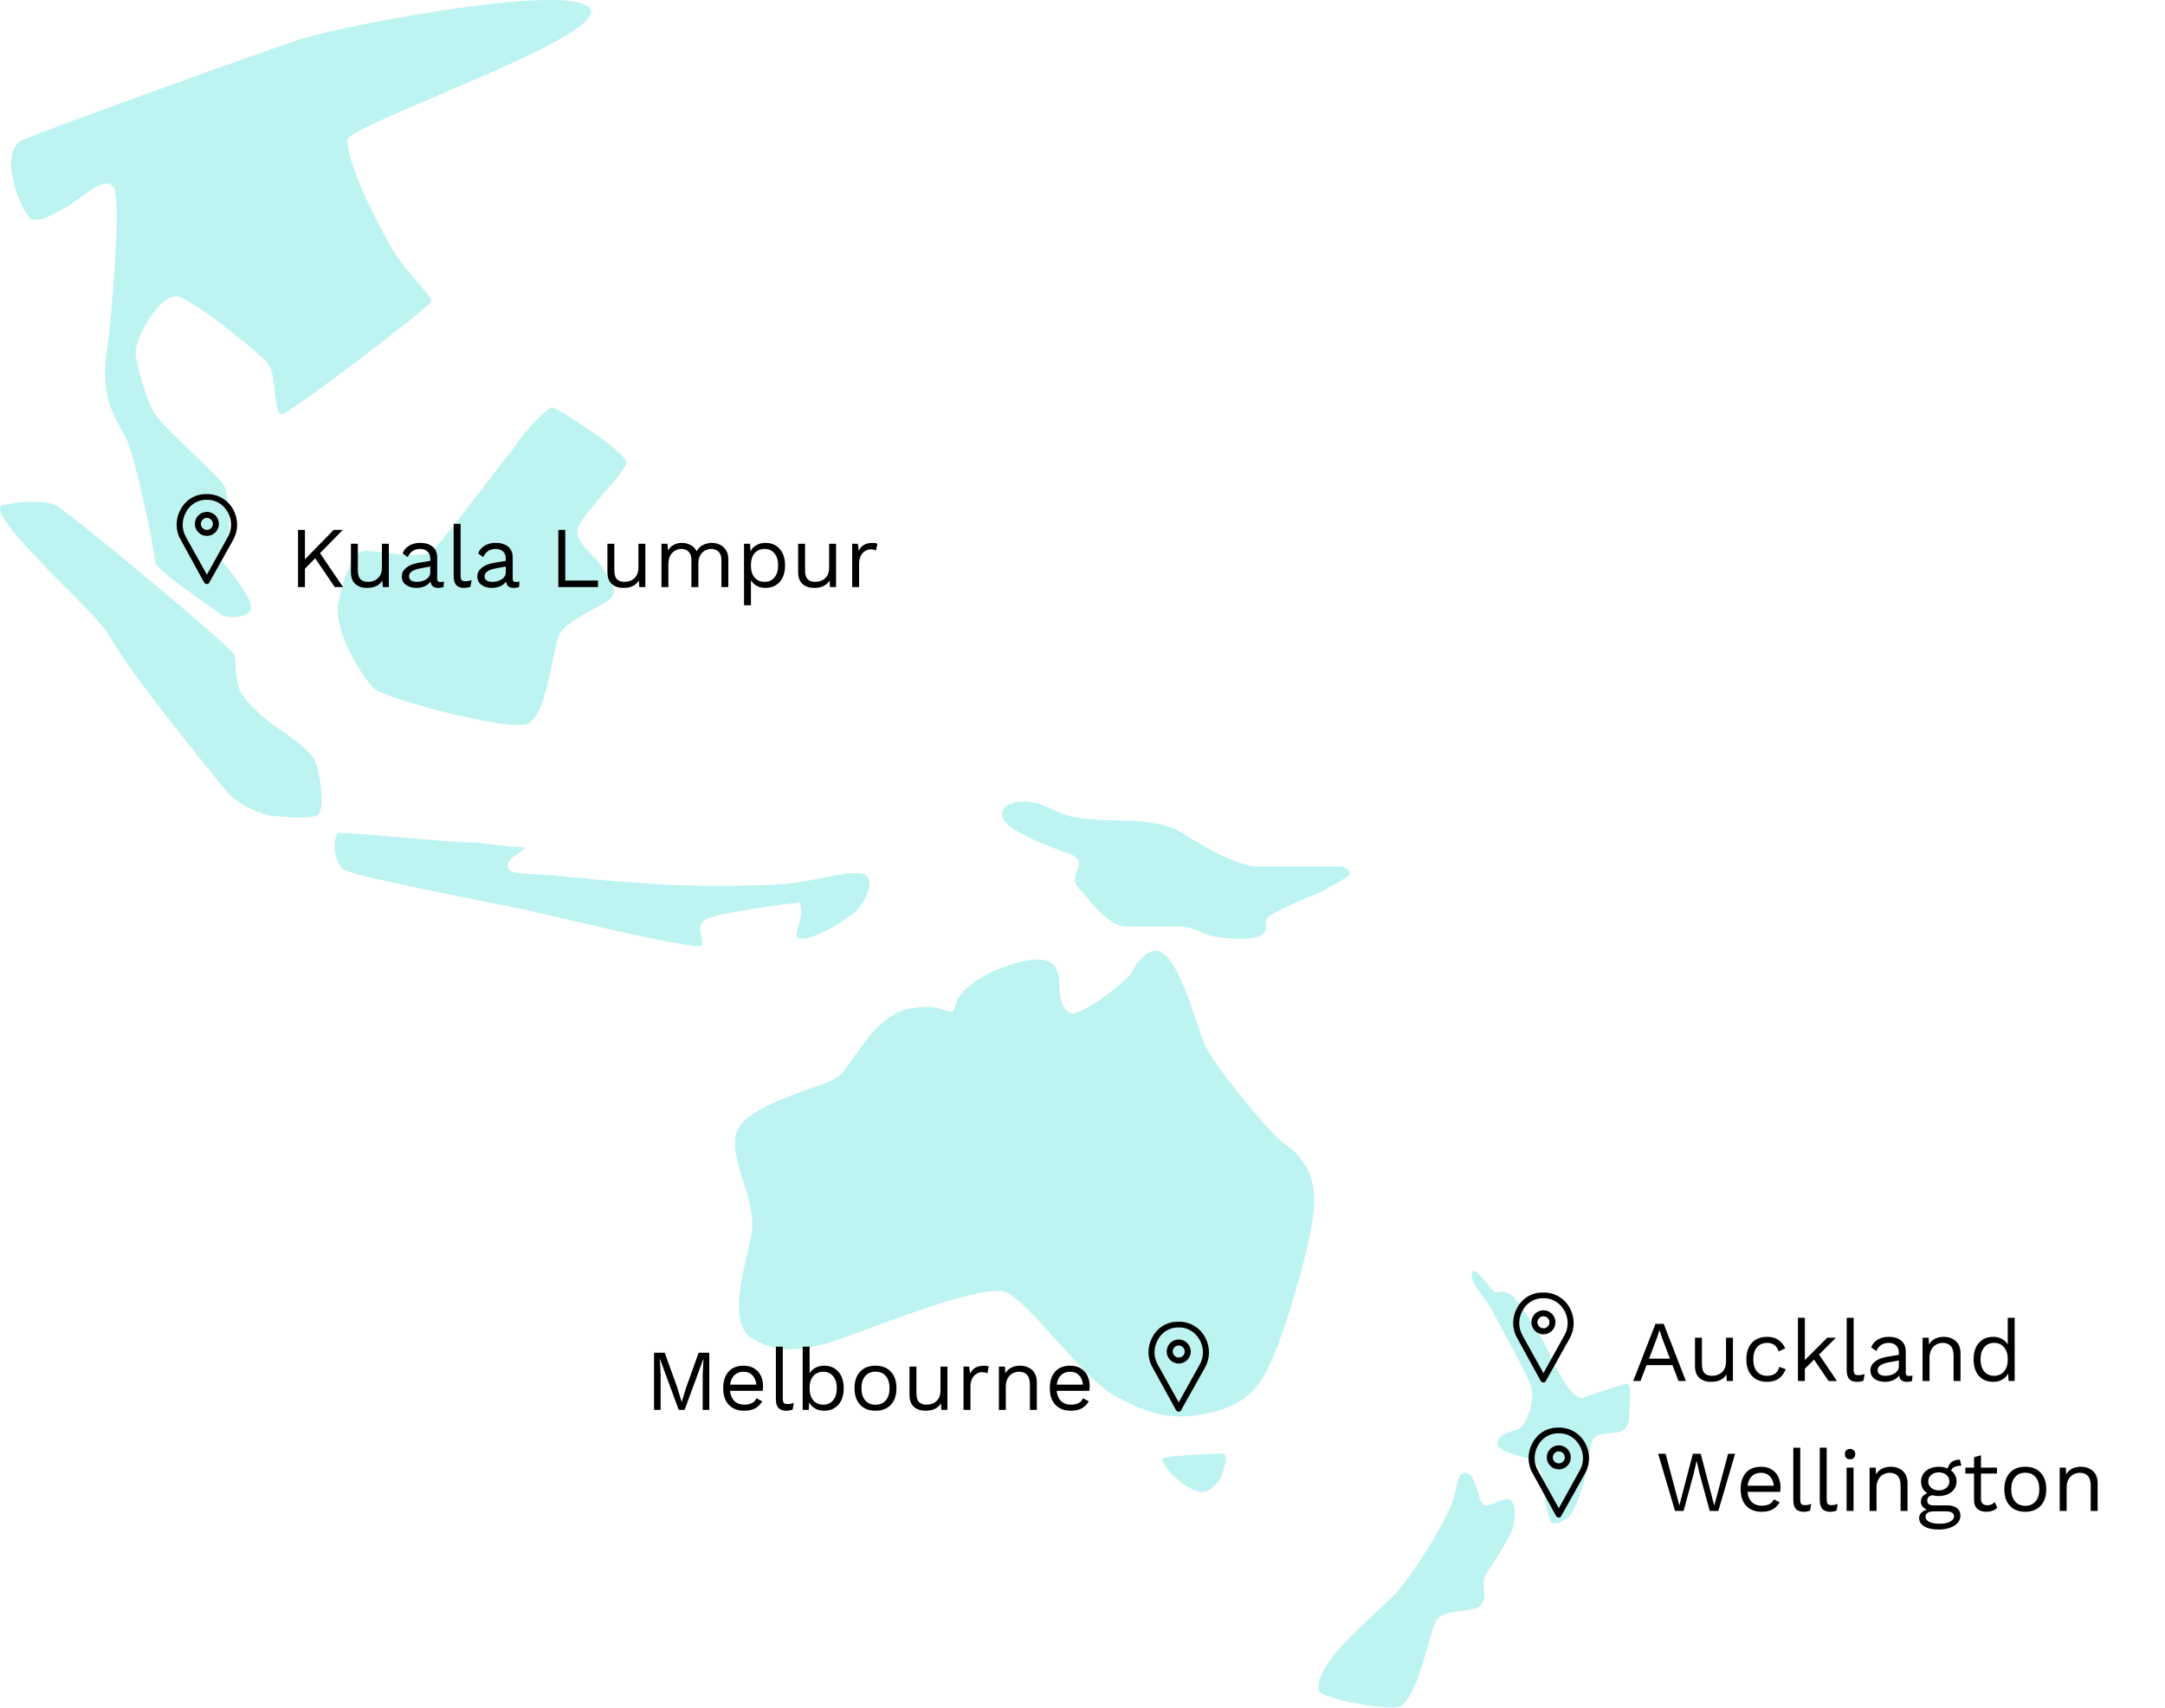 <svg width="450" height="355" viewBox="0 0 450 355" fill="none" xmlns="http://www.w3.org/2000/svg">
<path d="M291.193 354.573C289.762 355.647 276.693 353.573 274.193 351.573C272.693 346.073 284.693 336.573 289.193 332.073C293.693 327.573 300.193 316.573 301.693 312.573C303.193 308.573 302.693 306.073 304.693 306.073C306.693 306.073 307.193 311.573 308.193 312.573C309.193 313.573 311.693 311.573 313.193 311.573C314.693 311.573 315.193 313.573 314.693 316.573C314.193 319.573 309.693 325.573 308.693 327.573C307.693 329.573 309.693 332.573 307.193 334.073C305.837 334.887 300.193 334.573 298.693 336.573C297.193 338.573 295.193 351.573 291.193 354.573Z" fill="#BDF4F2"/>
<path d="M311.193 268.573C309.993 268.973 308.193 264.573 306.193 264.073C304.693 265.573 309.193 270.573 309.693 271.573C310.193 272.573 317.193 285.073 318.193 288.073C319.193 291.073 317.311 295.455 316.193 296.573C315.193 297.573 311.193 297.573 311.193 300.073C311.193 301.573 315.693 302.573 317.693 303.073C319.693 303.573 320.693 306.573 320.693 307.573C320.693 308.573 321.693 316.573 322.693 316.573C323.693 316.573 324.193 316.573 325.693 315.573C327.193 314.573 328.193 311.073 329.193 308.073C330.193 305.073 330.193 300.573 331.193 299.073C332.193 297.573 334.693 298.073 336.693 297.573C338.693 297.073 338.693 294.573 338.693 293.073C338.693 291.573 339.193 287.573 338.193 287.573C337.393 287.573 331.527 289.573 328.693 290.573C326.193 290.073 323.193 284.073 321.693 280.573C320.193 277.073 315.193 270.073 314.693 269.573C314.193 269.073 312.693 268.073 311.193 268.573Z" fill="#BDF4F2"/>
<path d="M231.694 290.073C225.194 286.573 214.194 270.881 209.194 268.573C204.194 266.266 177.694 277.573 172.194 279.073C165.194 280.982 161.194 281.073 156.194 278.073C151.194 275.073 154.694 263.573 156.194 256.573C157.694 249.573 150.194 239.073 153.694 234.073C157.194 229.073 170.194 226.073 173.694 224.073C177.194 222.073 181.011 211.073 189.194 209.573C197.377 208.073 197.694 212.573 198.694 208.573C199.694 204.573 207.694 200.573 213.694 199.573C219.694 198.573 220.194 202.073 220.194 204.573C220.194 207.073 220.694 210.073 222.694 210.573C224.694 211.073 234.194 204.073 235.194 202.073C236.194 200.073 238.194 197.573 240.194 197.573C244.694 197.573 248.194 211.573 250.194 216.573C252.194 221.573 264.194 235.573 266.194 237.073C268.194 238.573 273.194 241.573 273.194 249.573C273.194 257.573 266.194 279.073 264.194 283.073C262.194 287.073 260.194 291.573 251.694 293.573C243.194 295.573 238.194 293.573 231.694 290.073Z" fill="#BDF4F2"/>
<path d="M82.694 53.574C79.694 49.073 72.194 34.573 72.194 29.074C72.194 26.073 125.194 8.073 122.808 2.03C120.421 -4.013 72.194 5.074 62.694 8.074C55.478 10.352 8.364 27.406 4.694 29.074C-0.806 31.573 4.694 45.074 6.694 45.574C8.694 46.074 10.914 44.662 13.694 43.074C17.194 41.073 22.194 36.074 23.694 39.074C25.194 42.074 23.235 66.133 22.194 73.074C20.694 83.073 24.194 87.074 26.194 91.074C28.194 95.074 32.194 114.574 32.194 116.574C32.194 118.574 44.694 126.574 45.694 127.574C46.694 128.574 51.694 128.574 52.194 126.574C52.694 124.574 47.694 118.574 46.194 116.574C44.694 114.574 47.694 113.073 47.694 109.573C47.694 106.073 47.194 102.573 46.694 101.073C46.194 99.573 34.194 89.073 32.194 86.074C30.7 83.834 28.194 75.574 28.194 73.074C28.194 70.574 32.694 61.573 36.694 61.573C39.194 61.573 53.694 73.074 55.694 75.574C57.694 78.074 56.694 86.574 58.694 86.074C60.694 85.574 89.694 63.574 89.694 62.574C89.694 61.574 84.469 56.238 82.694 53.574Z" fill="#BDF4F2"/>
<path d="M11.694 105.073C9.47 103.802 3.36 104.24 0.194 105.073C-2.306 108.073 20.192 127.383 22.694 132.073C26.694 139.573 44.694 161.573 47.194 164.573C49.694 167.573 55.194 169.573 56.694 169.573C58.194 169.573 62.694 170.323 65.694 169.573C67.694 169.073 66.694 161.573 65.694 158.573C64.745 155.727 58.694 152.073 56.694 150.573C54.694 149.073 51.694 146.573 50.194 144.073C48.694 141.573 49.194 137.573 48.694 136.073C48.194 134.573 15.194 107.073 11.694 105.073Z" fill="#BDF4F2"/>
<path d="M130.193 96.073C130.193 94.073 117.193 85.573 114.693 84.573C111.693 86.573 107.693 91.407 107.193 92.573C100.693 100.74 91.693 112.973 89.693 114.573C87.193 116.573 77.693 114.073 75.193 114.573C72.693 115.073 70.193 124.512 70.193 126.573C70.194 133.073 75.693 141.073 77.693 143.073C79.693 145.073 104.312 151.658 109.193 150.573C113.693 149.573 114.693 135.573 116.193 132.073C117.693 128.573 125.693 126.073 127.193 124.073C128.693 122.073 125.193 118.073 124.193 116.573C123.193 115.073 119.193 112.573 120.193 109.573C121.193 106.573 130.193 98.073 130.193 96.073Z" fill="#BDF4F2"/>
<path d="M71.193 180.573C69.993 179.373 68.693 175.573 70.194 173.073C74.694 173.073 93.193 175.073 97.193 175.073C100.393 175.073 105.693 176.073 109.193 176.073C108.193 177.573 104.693 178.573 105.693 180.573C106.364 181.915 111.193 181.462 116.693 182.073C125.693 183.073 138.193 184.073 146.693 184.073C155.707 184.073 162.193 184.073 167.693 183.073C173.193 182.073 178.693 180.573 180.193 182.073C181.693 183.573 179.693 187.573 178.193 189.073C176.193 191.073 169.693 195.073 166.693 195.073C163.693 195.073 167.693 191.073 166.193 187.573C160.36 188.24 148.693 189.873 146.693 191.073C144.193 192.573 146.693 195.573 145.693 196.573C144.693 197.573 113.693 190.073 109.193 189.073C104.693 188.073 72.693 182.073 71.193 180.573Z" fill="#BDF4F2"/>
<path d="M261.193 180.073H278.693C279.475 180.073 281.193 181.073 280.193 182.073C279.793 182.473 276.027 184.573 274.193 185.573C274.193 185.573 265.193 189.073 263.693 190.573C262.193 192.073 264.243 193.723 261.693 194.573C258.693 195.573 255.193 195.073 252.193 194.573C249.193 194.073 249.193 192.573 244.193 192.573H234.193C230.193 192.573 226.193 186.573 224.193 184.573C222.193 182.573 224.693 180.573 224.193 179.073C223.793 177.873 222.027 177.24 221.193 177.073C221.193 177.073 212.694 174.073 209.694 171.573C206.694 169.073 208.693 166.573 212.693 166.573C216.693 166.573 218.693 168.573 222.193 169.573C224.597 170.26 231.193 170.573 234.193 170.573C237.193 170.573 242.693 171.073 245.693 173.073C248.693 175.073 257.193 180.073 261.193 180.073Z" fill="#BDF4F2"/>
<path d="M254.194 302.073C252.694 302.073 241.694 302.574 241.694 303.073C240.882 303.11 243.194 306.074 243.694 306.574C244.194 307.074 247.694 310.074 249.694 310.074C251.694 310.074 253.194 308.074 253.694 307.074C254.094 306.274 255.74 302.074 254.194 302.073Z" fill="#BDF4F2"/>
<path d="M65.508 116.024L63.384 118.184V122H61.944V110.12H63.384V116.24L69.36 110.12H71.25L66.516 114.962L71.304 122H69.576L65.508 116.024ZM80.823 113V122H79.564L79.474 120.632C78.874 121.664 77.799 122.18 76.251 122.18C75.279 122.18 74.481 121.91 73.858 121.37C73.246 120.83 72.939 120.002 72.939 118.886V113H74.379V118.508C74.379 119.384 74.559 120.008 74.919 120.38C75.279 120.74 75.808 120.92 76.504 120.92C77.332 120.92 78.016 120.668 78.555 120.164C79.108 119.66 79.383 118.904 79.383 117.896V113H80.823ZM91.554 120.956C91.794 120.956 92.034 120.926 92.274 120.866L92.184 122C91.848 122.12 91.488 122.18 91.104 122.18C90.636 122.18 90.264 122.078 89.988 121.874C89.724 121.67 89.556 121.328 89.484 120.848C89.208 121.268 88.8 121.598 88.26 121.838C87.732 122.066 87.174 122.18 86.586 122.18C85.698 122.18 84.966 121.976 84.39 121.568C83.814 121.148 83.526 120.548 83.526 119.768C83.526 119.084 83.826 118.496 84.426 118.004C85.026 117.5 85.896 117.152 87.036 116.96L89.43 116.564V116.06C89.43 115.46 89.244 114.98 88.872 114.62C88.5 114.26 87.984 114.08 87.324 114.08C86.724 114.08 86.202 114.224 85.758 114.512C85.326 114.8 84.99 115.226 84.75 115.79L83.688 115.016C83.928 114.344 84.372 113.81 85.02 113.414C85.68 113.018 86.448 112.82 87.324 112.82C88.392 112.82 89.25 113.078 89.898 113.594C90.546 114.11 90.87 114.872 90.87 115.88V120.308C90.87 120.524 90.924 120.686 91.032 120.794C91.14 120.902 91.314 120.956 91.554 120.956ZM86.658 120.92C87.414 120.92 88.062 120.74 88.602 120.38C89.154 120.02 89.43 119.552 89.43 118.976V117.734L87.414 118.112C86.61 118.256 86.01 118.466 85.614 118.742C85.218 119.006 85.02 119.348 85.02 119.768C85.02 120.14 85.164 120.428 85.452 120.632C85.74 120.824 86.142 120.92 86.658 120.92ZM95.737 119.588C95.737 120.044 95.803 120.362 95.935 120.542C96.079 120.71 96.337 120.794 96.709 120.794C96.961 120.794 97.177 120.776 97.357 120.74C97.549 120.704 97.771 120.638 98.023 120.542L97.789 121.928C97.393 122.096 96.949 122.18 96.457 122.18C95.725 122.18 95.179 121.982 94.819 121.586C94.471 121.19 94.297 120.584 94.297 119.768V108.86H95.737V119.588ZM107.251 120.956C107.491 120.956 107.731 120.926 107.971 120.866L107.881 122C107.545 122.12 107.185 122.18 106.801 122.18C106.333 122.18 105.961 122.078 105.685 121.874C105.421 121.67 105.253 121.328 105.181 120.848C104.905 121.268 104.497 121.598 103.957 121.838C103.429 122.066 102.871 122.18 102.283 122.18C101.395 122.18 100.663 121.976 100.087 121.568C99.511 121.148 99.223 120.548 99.223 119.768C99.223 119.084 99.523 118.496 100.123 118.004C100.723 117.5 101.593 117.152 102.733 116.96L105.127 116.564V116.06C105.127 115.46 104.941 114.98 104.569 114.62C104.197 114.26 103.681 114.08 103.021 114.08C102.421 114.08 101.899 114.224 101.455 114.512C101.023 114.8 100.687 115.226 100.447 115.79L99.385 115.016C99.625 114.344 100.069 113.81 100.717 113.414C101.377 113.018 102.145 112.82 103.021 112.82C104.089 112.82 104.947 113.078 105.595 113.594C106.243 114.11 106.567 114.872 106.567 115.88V120.308C106.567 120.524 106.621 120.686 106.729 120.794C106.837 120.902 107.011 120.956 107.251 120.956ZM102.355 120.92C103.111 120.92 103.759 120.74 104.299 120.38C104.851 120.02 105.127 119.552 105.127 118.976V117.734L103.111 118.112C102.307 118.256 101.707 118.466 101.311 118.742C100.915 119.006 100.717 119.348 100.717 119.768C100.717 120.14 100.861 120.428 101.149 120.632C101.437 120.824 101.839 120.92 102.355 120.92ZM124.293 120.65V122H116.049V110.12H117.489V120.65H124.293ZM134.138 113V122H132.878L132.788 120.632C132.188 121.664 131.114 122.18 129.566 122.18C128.594 122.18 127.796 121.91 127.172 121.37C126.56 120.83 126.254 120.002 126.254 118.886V113H127.694V118.508C127.694 119.384 127.874 120.008 128.234 120.38C128.594 120.74 129.122 120.92 129.818 120.92C130.646 120.92 131.33 120.668 131.87 120.164C132.422 119.66 132.698 118.904 132.698 117.896V113H134.138ZM147.946 112.82C148.546 112.82 149.104 112.946 149.62 113.198C150.148 113.438 150.574 113.816 150.898 114.332C151.222 114.848 151.384 115.484 151.384 116.24V122H149.944V116.384C149.944 115.604 149.746 115.028 149.35 114.656C148.966 114.272 148.456 114.08 147.82 114.08C147.34 114.08 146.896 114.2 146.488 114.44C146.092 114.668 145.768 115.01 145.516 115.466C145.276 115.91 145.156 116.444 145.156 117.068V122H143.716V116.384C143.716 115.604 143.518 115.028 143.122 114.656C142.738 114.272 142.228 114.08 141.592 114.08C141.16 114.08 140.74 114.194 140.332 114.422C139.924 114.638 139.588 114.98 139.324 115.448C139.06 115.916 138.928 116.498 138.928 117.194V122H137.488V113H138.748L138.838 114.404C139.15 113.876 139.558 113.48 140.062 113.216C140.578 112.952 141.13 112.82 141.718 112.82C142.378 112.82 142.984 112.97 143.536 113.27C144.1 113.57 144.526 114.008 144.814 114.584C145.078 114.008 145.51 113.57 146.11 113.27C146.71 112.97 147.322 112.82 147.946 112.82ZM159.073 112.82C160.333 112.82 161.329 113.24 162.061 114.08C162.805 114.908 163.177 116.048 163.177 117.5C163.177 118.952 162.805 120.098 162.061 120.938C161.329 121.766 160.333 122.18 159.073 122.18C158.413 122.18 157.819 122.036 157.291 121.748C156.775 121.46 156.373 121.076 156.085 120.596V125.78H154.645V113H155.905L155.995 114.566C156.259 114.038 156.661 113.618 157.201 113.306C157.753 112.982 158.377 112.82 159.073 112.82ZM158.911 120.92C159.787 120.92 160.477 120.614 160.981 120.002C161.485 119.378 161.737 118.544 161.737 117.5C161.737 116.456 161.485 115.628 160.981 115.016C160.477 114.392 159.787 114.08 158.911 114.08C158.047 114.08 157.357 114.38 156.841 114.98C156.337 115.58 156.085 116.384 156.085 117.392V117.608C156.085 118.616 156.337 119.42 156.841 120.02C157.357 120.62 158.047 120.92 158.911 120.92ZM173.777 113V122H172.517L172.427 120.632C171.827 121.664 170.753 122.18 169.205 122.18C168.233 122.18 167.435 121.91 166.811 121.37C166.199 120.83 165.893 120.002 165.893 118.886V113H167.333V118.508C167.333 119.384 167.513 120.008 167.873 120.38C168.233 120.74 168.761 120.92 169.457 120.92C170.285 120.92 170.969 120.668 171.509 120.164C172.061 119.66 172.337 118.904 172.337 117.896V113H173.777ZM181.375 112.82C181.807 112.82 182.137 112.88 182.365 113L182.077 114.404C181.789 114.248 181.411 114.17 180.943 114.17C180.559 114.17 180.181 114.284 179.809 114.512C179.449 114.728 179.149 115.064 178.909 115.52C178.681 115.964 178.567 116.504 178.567 117.14V122H177.127V113H178.297L178.495 114.476C178.999 113.372 179.959 112.82 181.375 112.82Z" fill="black"/>
<g clip-path="url(#clip0)">
<path d="M43 121.375C42.75 121.375 42.563 121.25 42.438 121.063L37.563 112.188C36.438 110.25 36.438 107.875 37.5 105.938C38.5 104 40.313 102.813 42.438 102.688C42.813 102.688 43.188 102.688 43.563 102.688C45.688 102.875 47.5 104.063 48.5 105.938C49.563 107.938 49.563 110.25 48.438 112.25L43.5 121.063C43.438 121.25 43.25 121.375 43 121.375ZM43 103.875C42.875 103.875 42.688 103.875 42.563 103.875C40.875 104 39.438 104.938 38.625 106.5C37.75 108.125 37.75 110 38.625 111.563L43 119.438L47.375 111.563C48.25 110 48.25 108.063 47.375 106.5C46.563 105 45.125 104 43.438 103.875C43.313 103.875 43.125 103.875 43 103.875Z" fill="black"/>
<path d="M43 111.375C41.625 111.375 40.5 110.25 40.5 108.875C40.5 107.5 41.625 106.375 43 106.375C44.375 106.375 45.5 107.5 45.5 108.875C45.5 110.25 44.375 111.375 43 111.375ZM43 107.625C42.312 107.625 41.75 108.188 41.75 108.875C41.75 109.562 42.312 110.125 43 110.125C43.688 110.125 44.25 109.562 44.25 108.875C44.25 108.188 43.688 107.625 43 107.625Z" fill="black"/>
</g>
<g clip-path="url(#clip1)">
<path d="M245 293.375C244.75 293.375 244.563 293.25 244.438 293.063L239.563 284.188C238.438 282.25 238.438 279.875 239.5 277.938C240.5 276 242.313 274.813 244.438 274.688C244.813 274.688 245.188 274.688 245.563 274.688C247.688 274.875 249.5 276.063 250.5 277.938C251.563 279.938 251.563 282.25 250.438 284.25L245.5 293.063C245.438 293.25 245.25 293.375 245 293.375ZM245 275.875C244.875 275.875 244.688 275.875 244.563 275.875C242.875 276 241.438 276.938 240.625 278.5C239.75 280.125 239.75 282 240.625 283.563L245 291.438L249.375 283.563C250.25 282 250.25 280.063 249.375 278.5C248.563 277 247.125 276 245.438 275.875C245.313 275.875 245.125 275.875 245 275.875Z" fill="black"/>
<path d="M245 283.375C243.625 283.375 242.5 282.25 242.5 280.875C242.5 279.5 243.625 278.375 245 278.375C246.375 278.375 247.5 279.5 247.5 280.875C247.5 282.25 246.375 283.375 245 283.375ZM245 279.625C244.312 279.625 243.75 280.188 243.75 280.875C243.75 281.562 244.312 282.125 245 282.125C245.688 282.125 246.25 281.562 246.25 280.875C246.25 280.188 245.688 279.625 245 279.625Z" fill="black"/>
</g>
<g clip-path="url(#clip2)">
<path d="M320.807 287.302C320.557 287.302 320.369 287.177 320.244 286.989L315.369 278.114C314.244 276.177 314.244 273.802 315.307 271.864C316.307 269.927 318.119 268.739 320.244 268.614C320.619 268.614 320.994 268.614 321.369 268.614C323.494 268.802 325.307 269.989 326.307 271.864C327.369 273.864 327.369 276.177 326.244 278.177L321.307 286.989C321.244 287.177 321.057 287.302 320.807 287.302ZM320.807 269.802C320.682 269.802 320.494 269.802 320.369 269.802C318.682 269.927 317.244 270.864 316.432 272.427C315.557 274.052 315.557 275.927 316.432 277.489L320.807 285.364L325.182 277.489C326.057 275.927 326.057 273.989 325.182 272.427C324.369 270.927 322.932 269.927 321.244 269.802C321.119 269.802 320.932 269.802 320.807 269.802Z" fill="black"/>
<path d="M320.807 277.302C319.432 277.302 318.307 276.177 318.307 274.802C318.307 273.427 319.432 272.302 320.807 272.302C322.182 272.302 323.307 273.427 323.307 274.802C323.307 276.177 322.182 277.302 320.807 277.302ZM320.807 273.552C320.119 273.552 319.557 274.114 319.557 274.802C319.557 275.489 320.119 276.052 320.807 276.052C321.494 276.052 322.057 275.489 322.057 274.802C322.057 274.114 321.494 273.552 320.807 273.552Z" fill="black"/>
</g>
<g clip-path="url(#clip3)">
<path d="M324 315.375C323.75 315.375 323.563 315.25 323.438 315.063L318.563 306.188C317.438 304.25 317.438 301.875 318.5 299.938C319.5 298 321.313 296.813 323.438 296.688C323.813 296.688 324.188 296.688 324.563 296.688C326.688 296.875 328.5 298.063 329.5 299.938C330.563 301.938 330.563 304.25 329.438 306.25L324.5 315.063C324.438 315.25 324.25 315.375 324 315.375ZM324 297.875C323.875 297.875 323.688 297.875 323.563 297.875C321.875 298 320.438 298.938 319.625 300.5C318.75 302.125 318.75 304 319.625 305.563L324 313.438L328.375 305.563C329.25 304 329.25 302.063 328.375 300.5C327.563 299 326.125 298 324.438 297.875C324.313 297.875 324.125 297.875 324 297.875Z" fill="black"/>
<path d="M324 305.375C322.625 305.375 321.5 304.25 321.5 302.875C321.5 301.5 322.625 300.375 324 300.375C325.375 300.375 326.5 301.5 326.5 302.875C326.5 304.25 325.375 305.375 324 305.375ZM324 301.625C323.312 301.625 322.75 302.188 322.75 302.875C322.75 303.562 323.312 304.125 324 304.125C324.688 304.125 325.25 303.562 325.25 302.875C325.25 302.188 324.688 301.625 324 301.625Z" fill="black"/>
</g>
<path d="M147.428 293H146.06V285.53L146.222 282.398H146.204L142.298 293H141.074L137.168 282.398H137.15L137.312 285.53V293H135.944V281.12H138.158L140.768 288.338L141.668 291.308H141.704L142.622 288.356L145.214 281.12H147.428V293ZM158.601 288.032C158.601 288.368 158.577 288.704 158.529 289.04H151.743C151.827 289.952 152.127 290.66 152.643 291.164C153.171 291.668 153.849 291.92 154.677 291.92C155.337 291.92 155.883 291.806 156.315 291.578C156.759 291.35 157.059 291.02 157.215 290.588L158.421 291.218C158.061 291.854 157.581 292.34 156.981 292.676C156.381 293.012 155.613 293.18 154.677 293.18C153.321 293.18 152.253 292.766 151.473 291.938C150.705 291.11 150.321 289.964 150.321 288.5C150.321 287.036 150.687 285.89 151.419 285.062C152.163 284.234 153.213 283.82 154.569 283.82C155.409 283.82 156.135 284.006 156.747 284.378C157.359 284.75 157.821 285.254 158.133 285.89C158.445 286.526 158.601 287.24 158.601 288.032ZM154.569 285.08C153.777 285.08 153.135 285.314 152.643 285.782C152.163 286.25 151.869 286.91 151.761 287.762H157.215C157.119 286.922 156.843 286.268 156.387 285.8C155.931 285.32 155.325 285.08 154.569 285.08ZM162.706 290.588C162.706 291.044 162.772 291.362 162.904 291.542C163.048 291.71 163.306 291.794 163.678 291.794C163.93 291.794 164.146 291.776 164.326 291.74C164.518 291.704 164.74 291.638 164.992 291.542L164.758 292.928C164.362 293.096 163.918 293.18 163.426 293.18C162.694 293.18 162.148 292.982 161.788 292.586C161.44 292.19 161.266 291.584 161.266 290.768V279.86H162.706V290.588ZM171.268 283.82C172.528 283.82 173.524 284.24 174.256 285.08C175 285.908 175.372 287.048 175.372 288.5C175.372 289.952 175 291.098 174.256 291.938C173.524 292.766 172.528 293.18 171.268 293.18C170.572 293.18 169.948 293.024 169.396 292.712C168.856 292.388 168.454 291.962 168.19 291.434L168.1 293H166.84V279.86H168.28V285.404C168.568 284.924 168.97 284.54 169.486 284.252C170.014 283.964 170.608 283.82 171.268 283.82ZM171.106 291.92C171.982 291.92 172.672 291.614 173.176 291.002C173.68 290.378 173.932 289.544 173.932 288.5C173.932 287.456 173.68 286.628 173.176 286.016C172.672 285.392 171.982 285.08 171.106 285.08C170.242 285.08 169.552 285.38 169.036 285.98C168.532 286.58 168.28 287.384 168.28 288.392V288.608C168.28 289.616 168.532 290.42 169.036 291.02C169.552 291.62 170.242 291.92 171.106 291.92ZM181.976 283.82C183.332 283.82 184.394 284.234 185.162 285.062C185.942 285.89 186.332 287.036 186.332 288.5C186.332 289.964 185.942 291.11 185.162 291.938C184.394 292.766 183.332 293.18 181.976 293.18C180.62 293.18 179.552 292.766 178.772 291.938C178.004 291.11 177.62 289.964 177.62 288.5C177.62 287.036 178.004 285.89 178.772 285.062C179.552 284.234 180.62 283.82 181.976 283.82ZM181.976 285.062C181.064 285.062 180.35 285.368 179.834 285.98C179.318 286.592 179.06 287.432 179.06 288.5C179.06 289.568 179.318 290.408 179.834 291.02C180.35 291.632 181.064 291.938 181.976 291.938C182.888 291.938 183.602 291.632 184.118 291.02C184.634 290.408 184.892 289.568 184.892 288.5C184.892 287.432 184.634 286.592 184.118 285.98C183.602 285.368 182.888 285.062 181.976 285.062ZM196.923 284V293H195.663L195.573 291.632C194.973 292.664 193.899 293.18 192.351 293.18C191.379 293.18 190.581 292.91 189.957 292.37C189.345 291.83 189.039 291.002 189.039 289.886V284H190.479V289.508C190.479 290.384 190.659 291.008 191.019 291.38C191.379 291.74 191.907 291.92 192.603 291.92C193.431 291.92 194.115 291.668 194.655 291.164C195.207 290.66 195.483 289.904 195.483 288.896V284H196.923ZM204.522 283.82C204.954 283.82 205.284 283.88 205.512 284L205.224 285.404C204.936 285.248 204.558 285.17 204.09 285.17C203.706 285.17 203.328 285.284 202.956 285.512C202.596 285.728 202.296 286.064 202.056 286.52C201.828 286.964 201.714 287.504 201.714 288.14V293H200.274V284H201.444L201.642 285.476C202.146 284.372 203.106 283.82 204.522 283.82ZM211.995 283.82C213.015 283.82 213.855 284.114 214.515 284.702C215.175 285.29 215.505 286.136 215.505 287.24V293H214.065V287.744C214.065 286.808 213.861 286.13 213.453 285.71C213.057 285.29 212.523 285.08 211.851 285.08C211.371 285.08 210.921 285.188 210.501 285.404C210.081 285.608 209.733 285.95 209.457 286.43C209.193 286.898 209.061 287.492 209.061 288.212V293H207.621V284H208.881L208.971 285.404C209.271 284.864 209.685 284.468 210.213 284.216C210.741 283.952 211.335 283.82 211.995 283.82ZM226.488 288.032C226.488 288.368 226.464 288.704 226.416 289.04H219.63C219.714 289.952 220.014 290.66 220.53 291.164C221.058 291.668 221.736 291.92 222.564 291.92C223.224 291.92 223.77 291.806 224.202 291.578C224.646 291.35 224.946 291.02 225.102 290.588L226.308 291.218C225.948 291.854 225.468 292.34 224.868 292.676C224.268 293.012 223.5 293.18 222.564 293.18C221.208 293.18 220.14 292.766 219.36 291.938C218.592 291.11 218.208 289.964 218.208 288.5C218.208 287.036 218.574 285.89 219.306 285.062C220.05 284.234 221.1 283.82 222.456 283.82C223.296 283.82 224.022 284.006 224.634 284.378C225.246 284.75 225.708 285.254 226.02 285.89C226.332 286.526 226.488 287.24 226.488 288.032ZM222.456 285.08C221.664 285.08 221.022 285.314 220.53 285.782C220.05 286.25 219.756 286.91 219.648 287.762H225.102C225.006 286.922 224.73 286.268 224.274 285.8C223.818 285.32 223.212 285.08 222.456 285.08Z" fill="black"/>
<path d="M347.622 283.706H342.24L340.98 287H339.468L344.094 275.12H345.804L350.412 287H348.882L347.622 283.706ZM347.1 282.356L345.498 278.144L344.94 276.488H344.904L344.382 278.09L342.762 282.356H347.1ZM360.193 278V287H358.933L358.843 285.632C358.243 286.664 357.169 287.18 355.621 287.18C354.649 287.18 353.851 286.91 353.227 286.37C352.615 285.83 352.309 285.002 352.309 283.886V278H353.749V283.508C353.749 284.384 353.929 285.008 354.289 285.38C354.649 285.74 355.177 285.92 355.873 285.92C356.701 285.92 357.385 285.668 357.925 285.164C358.477 284.66 358.753 283.904 358.753 282.896V278H360.193ZM367.341 277.82C368.241 277.82 368.997 278.03 369.609 278.45C370.233 278.858 370.719 279.446 371.067 280.214L369.699 280.862C369.315 279.674 368.517 279.08 367.305 279.08C366.405 279.08 365.697 279.386 365.181 279.998C364.677 280.598 364.425 281.432 364.425 282.5C364.425 283.568 364.677 284.408 365.181 285.02C365.697 285.62 366.405 285.92 367.305 285.92C368.001 285.92 368.559 285.764 368.979 285.452C369.411 285.128 369.693 284.666 369.825 284.066L371.157 284.534C370.845 285.374 370.365 286.028 369.717 286.496C369.069 286.952 368.277 287.18 367.341 287.18C365.985 287.18 364.917 286.766 364.137 285.938C363.369 285.11 362.985 283.964 362.985 282.5C362.985 281.036 363.369 279.89 364.137 279.062C364.917 278.234 365.985 277.82 367.341 277.82ZM377.051 282.554L375.143 284.462V287H373.703V273.86H375.143V282.662L379.805 278H381.605L378.095 281.51L381.821 287H380.075L377.051 282.554ZM385.284 284.588C385.284 285.044 385.35 285.362 385.482 285.542C385.626 285.71 385.884 285.794 386.256 285.794C386.508 285.794 386.724 285.776 386.904 285.74C387.096 285.704 387.318 285.638 387.57 285.542L387.336 286.928C386.94 287.096 386.496 287.18 386.004 287.18C385.272 287.18 384.726 286.982 384.366 286.586C384.018 286.19 383.844 285.584 383.844 284.768V273.86H385.284V284.588ZM396.798 285.956C397.038 285.956 397.278 285.926 397.518 285.866L397.428 287C397.092 287.12 396.732 287.18 396.348 287.18C395.88 287.18 395.508 287.078 395.232 286.874C394.968 286.67 394.8 286.328 394.728 285.848C394.452 286.268 394.044 286.598 393.504 286.838C392.976 287.066 392.418 287.18 391.83 287.18C390.942 287.18 390.21 286.976 389.634 286.568C389.058 286.148 388.77 285.548 388.77 284.768C388.77 284.084 389.07 283.496 389.67 283.004C390.27 282.5 391.14 282.152 392.28 281.96L394.674 281.564V281.06C394.674 280.46 394.488 279.98 394.116 279.62C393.744 279.26 393.228 279.08 392.568 279.08C391.968 279.08 391.446 279.224 391.002 279.512C390.57 279.8 390.234 280.226 389.994 280.79L388.932 280.016C389.172 279.344 389.616 278.81 390.264 278.414C390.924 278.018 391.692 277.82 392.568 277.82C393.636 277.82 394.494 278.078 395.142 278.594C395.79 279.11 396.114 279.872 396.114 280.88V285.308C396.114 285.524 396.168 285.686 396.276 285.794C396.384 285.902 396.558 285.956 396.798 285.956ZM391.902 285.92C392.658 285.92 393.306 285.74 393.846 285.38C394.398 285.02 394.674 284.552 394.674 283.976V282.734L392.658 283.112C391.854 283.256 391.254 283.466 390.858 283.742C390.462 284.006 390.264 284.348 390.264 284.768C390.264 285.14 390.408 285.428 390.696 285.632C390.984 285.824 391.386 285.92 391.902 285.92ZM403.987 277.82C405.007 277.82 405.847 278.114 406.507 278.702C407.167 279.29 407.497 280.136 407.497 281.24V287H406.057V281.744C406.057 280.808 405.853 280.13 405.445 279.71C405.049 279.29 404.515 279.08 403.843 279.08C403.363 279.08 402.913 279.188 402.493 279.404C402.073 279.608 401.725 279.95 401.449 280.43C401.185 280.898 401.053 281.492 401.053 282.212V287H399.613V278H400.873L400.963 279.404C401.263 278.864 401.677 278.468 402.205 278.216C402.733 277.952 403.327 277.82 403.987 277.82ZM418.75 273.86V287H417.49L417.4 285.434C417.136 285.962 416.728 286.388 416.176 286.712C415.636 287.024 415.018 287.18 414.322 287.18C413.062 287.18 412.06 286.766 411.316 285.938C410.584 285.098 410.218 283.952 410.218 282.5C410.218 281.048 410.584 279.908 411.316 279.08C412.06 278.24 413.062 277.82 414.322 277.82C414.982 277.82 415.57 277.964 416.086 278.252C416.614 278.54 417.022 278.924 417.31 279.404V273.86H418.75ZM414.484 285.92C415.348 285.92 416.032 285.62 416.536 285.02C417.052 284.42 417.31 283.616 417.31 282.608V282.392C417.31 281.384 417.052 280.58 416.536 279.98C416.032 279.38 415.348 279.08 414.484 279.08C413.608 279.08 412.918 279.392 412.414 280.016C411.91 280.628 411.658 281.456 411.658 282.5C411.658 283.544 411.91 284.378 412.414 285.002C412.918 285.614 413.608 285.92 414.484 285.92Z" fill="black"/>
<path d="M349.94 314H348.158L344.648 302.12H346.196L349.058 312.866L351.866 302.12H353.504L356.312 312.902L359.192 302.12H360.65L357.158 314H355.376L353.27 306.296L352.658 303.614H352.64L352.028 306.296L349.94 314ZM370.078 309.032C370.078 309.368 370.054 309.704 370.006 310.04H363.22C363.304 310.952 363.604 311.66 364.12 312.164C364.648 312.668 365.326 312.92 366.154 312.92C366.814 312.92 367.36 312.806 367.792 312.578C368.236 312.35 368.536 312.02 368.692 311.588L369.898 312.218C369.538 312.854 369.058 313.34 368.458 313.676C367.858 314.012 367.09 314.18 366.154 314.18C364.798 314.18 363.73 313.766 362.95 312.938C362.182 312.11 361.798 310.964 361.798 309.5C361.798 308.036 362.164 306.89 362.896 306.062C363.64 305.234 364.69 304.82 366.046 304.82C366.886 304.82 367.612 305.006 368.224 305.378C368.836 305.75 369.298 306.254 369.61 306.89C369.922 307.526 370.078 308.24 370.078 309.032ZM366.046 306.08C365.254 306.08 364.612 306.314 364.12 306.782C363.64 307.25 363.346 307.91 363.238 308.762H368.692C368.596 307.922 368.32 307.268 367.864 306.8C367.408 306.32 366.802 306.08 366.046 306.08ZM374.183 311.588C374.183 312.044 374.249 312.362 374.381 312.542C374.525 312.71 374.783 312.794 375.155 312.794C375.407 312.794 375.623 312.776 375.803 312.74C375.995 312.704 376.217 312.638 376.469 312.542L376.235 313.928C375.839 314.096 375.395 314.18 374.903 314.18C374.171 314.18 373.625 313.982 373.265 313.586C372.917 313.19 372.743 312.584 372.743 311.768V300.86H374.183V311.588ZM379.685 311.588C379.685 312.044 379.751 312.362 379.883 312.542C380.027 312.71 380.285 312.794 380.657 312.794C380.909 312.794 381.125 312.776 381.305 312.74C381.497 312.704 381.719 312.638 381.971 312.542L381.737 313.928C381.341 314.096 380.897 314.18 380.405 314.18C379.673 314.18 379.127 313.982 378.767 313.586C378.419 313.19 378.245 312.584 378.245 311.768V300.86H379.685V311.588ZM384.539 303.272C384.215 303.272 383.951 303.176 383.747 302.984C383.555 302.78 383.459 302.516 383.459 302.192C383.459 301.868 383.555 301.61 383.747 301.418C383.951 301.214 384.215 301.112 384.539 301.112C384.863 301.112 385.121 301.214 385.313 301.418C385.517 301.61 385.619 301.868 385.619 302.192C385.619 302.516 385.517 302.78 385.313 302.984C385.121 303.176 384.863 303.272 384.539 303.272ZM385.259 314H383.819V305H385.259V314ZM392.974 304.82C393.994 304.82 394.834 305.114 395.494 305.702C396.154 306.29 396.484 307.136 396.484 308.24V314H395.044V308.744C395.044 307.808 394.84 307.13 394.432 306.71C394.036 306.29 393.502 306.08 392.83 306.08C392.35 306.08 391.9 306.188 391.48 306.404C391.06 306.608 390.712 306.95 390.436 307.43C390.172 307.898 390.04 308.492 390.04 309.212V314H388.6V305H389.86L389.95 306.404C390.25 305.864 390.664 305.468 391.192 305.216C391.72 304.952 392.314 304.82 392.974 304.82ZM404.766 312.848C405.618 312.848 406.284 313.04 406.764 313.424C407.244 313.808 407.484 314.33 407.484 314.99C407.484 315.566 407.286 316.07 406.89 316.502C406.494 316.946 405.954 317.282 405.27 317.51C404.598 317.75 403.854 317.87 403.038 317.87C401.67 317.87 400.638 317.648 399.942 317.204C399.246 316.772 398.898 316.202 398.898 315.494C398.898 315.086 399.036 314.726 399.312 314.414C399.6 314.102 399.99 313.88 400.482 313.748C400.11 313.568 399.81 313.34 399.582 313.064C399.366 312.788 399.258 312.464 399.258 312.092C399.258 311.648 399.378 311.282 399.618 310.994C399.858 310.694 400.188 310.472 400.608 310.328C400.176 310.064 399.846 309.722 399.618 309.302C399.402 308.87 399.294 308.39 399.294 307.862C399.294 307.274 399.45 306.752 399.762 306.296C400.074 305.828 400.512 305.468 401.076 305.216C401.64 304.952 402.276 304.82 402.984 304.82C403.656 304.82 404.268 304.94 404.82 305.18C405.156 303.956 406.002 303.344 407.358 303.344L407.682 304.604C406.506 304.604 405.792 304.934 405.54 305.594C405.9 305.87 406.176 306.2 406.368 306.584C406.572 306.968 406.674 307.394 406.674 307.862C406.674 308.45 406.518 308.978 406.206 309.446C405.894 309.902 405.456 310.262 404.892 310.526C404.328 310.778 403.692 310.904 402.984 310.904C402.456 310.904 401.994 310.85 401.598 310.742C401.238 310.826 400.98 310.958 400.824 311.138C400.668 311.318 400.59 311.564 400.59 311.876C400.59 312.188 400.698 312.428 400.914 312.596C401.13 312.764 401.418 312.848 401.778 312.848H404.766ZM402.984 305.99C402.36 305.99 401.838 306.164 401.418 306.512C400.998 306.86 400.788 307.31 400.788 307.862C400.788 308.414 400.998 308.864 401.418 309.212C401.838 309.56 402.36 309.734 402.984 309.734C403.608 309.734 404.13 309.56 404.55 309.212C404.97 308.864 405.18 308.414 405.18 307.862C405.18 307.31 404.97 306.86 404.55 306.512C404.13 306.164 403.608 305.99 402.984 305.99ZM403.2 316.664C404.112 316.664 404.832 316.514 405.36 316.214C405.888 315.926 406.152 315.572 406.152 315.152C406.152 314.804 406.014 314.54 405.738 314.36C405.474 314.18 405.018 314.09 404.37 314.09H401.958C401.406 314.09 400.98 314.186 400.68 314.378C400.38 314.582 400.23 314.858 400.23 315.206C400.23 315.662 400.482 316.016 400.986 316.268C401.49 316.532 402.228 316.664 403.2 316.664ZM415.131 313.37C414.531 313.91 413.757 314.18 412.809 314.18C412.077 314.18 411.477 313.982 411.009 313.586C410.553 313.19 410.319 312.584 410.307 311.768V306.242H408.507V305H410.307V302.84L411.747 302.444V305H415.077V306.242H411.747V311.516C411.747 311.948 411.867 312.278 412.107 312.506C412.359 312.722 412.689 312.83 413.097 312.83C413.673 312.83 414.183 312.608 414.627 312.164L415.131 313.37ZM420.962 304.82C422.318 304.82 423.38 305.234 424.148 306.062C424.928 306.89 425.318 308.036 425.318 309.5C425.318 310.964 424.928 312.11 424.148 312.938C423.38 313.766 422.318 314.18 420.962 314.18C419.606 314.18 418.538 313.766 417.758 312.938C416.99 312.11 416.606 310.964 416.606 309.5C416.606 308.036 416.99 306.89 417.758 306.062C418.538 305.234 419.606 304.82 420.962 304.82ZM420.962 306.062C420.05 306.062 419.336 306.368 418.82 306.98C418.304 307.592 418.046 308.432 418.046 309.5C418.046 310.568 418.304 311.408 418.82 312.02C419.336 312.632 420.05 312.938 420.962 312.938C421.874 312.938 422.588 312.632 423.104 312.02C423.62 311.408 423.878 310.568 423.878 309.5C423.878 308.432 423.62 307.592 423.104 306.98C422.588 306.368 421.874 306.062 420.962 306.062ZM432.489 304.82C433.509 304.82 434.349 305.114 435.009 305.702C435.669 306.29 435.999 307.136 435.999 308.24V314H434.559V308.744C434.559 307.808 434.355 307.13 433.947 306.71C433.551 306.29 433.017 306.08 432.345 306.08C431.865 306.08 431.415 306.188 430.995 306.404C430.575 306.608 430.227 306.95 429.951 307.43C429.687 307.898 429.555 308.492 429.555 309.212V314H428.115V305H429.375L429.465 306.404C429.765 305.864 430.179 305.468 430.707 305.216C431.235 304.952 431.829 304.82 432.489 304.82Z" fill="black"/>
<defs>
<clipPath id="clip0">
<rect width="20" height="25" fill="white" transform="translate(33 102)"/>
</clipPath>
<clipPath id="clip1">
<rect width="20" height="25" fill="white" transform="translate(235 274)"/>
</clipPath>
<clipPath id="clip2">
<rect width="20" height="25" fill="white" transform="translate(310.807 267.927)"/>
</clipPath>
<clipPath id="clip3">
<rect width="20" height="25" fill="white" transform="translate(314 296)"/>
</clipPath>
</defs>
</svg>
